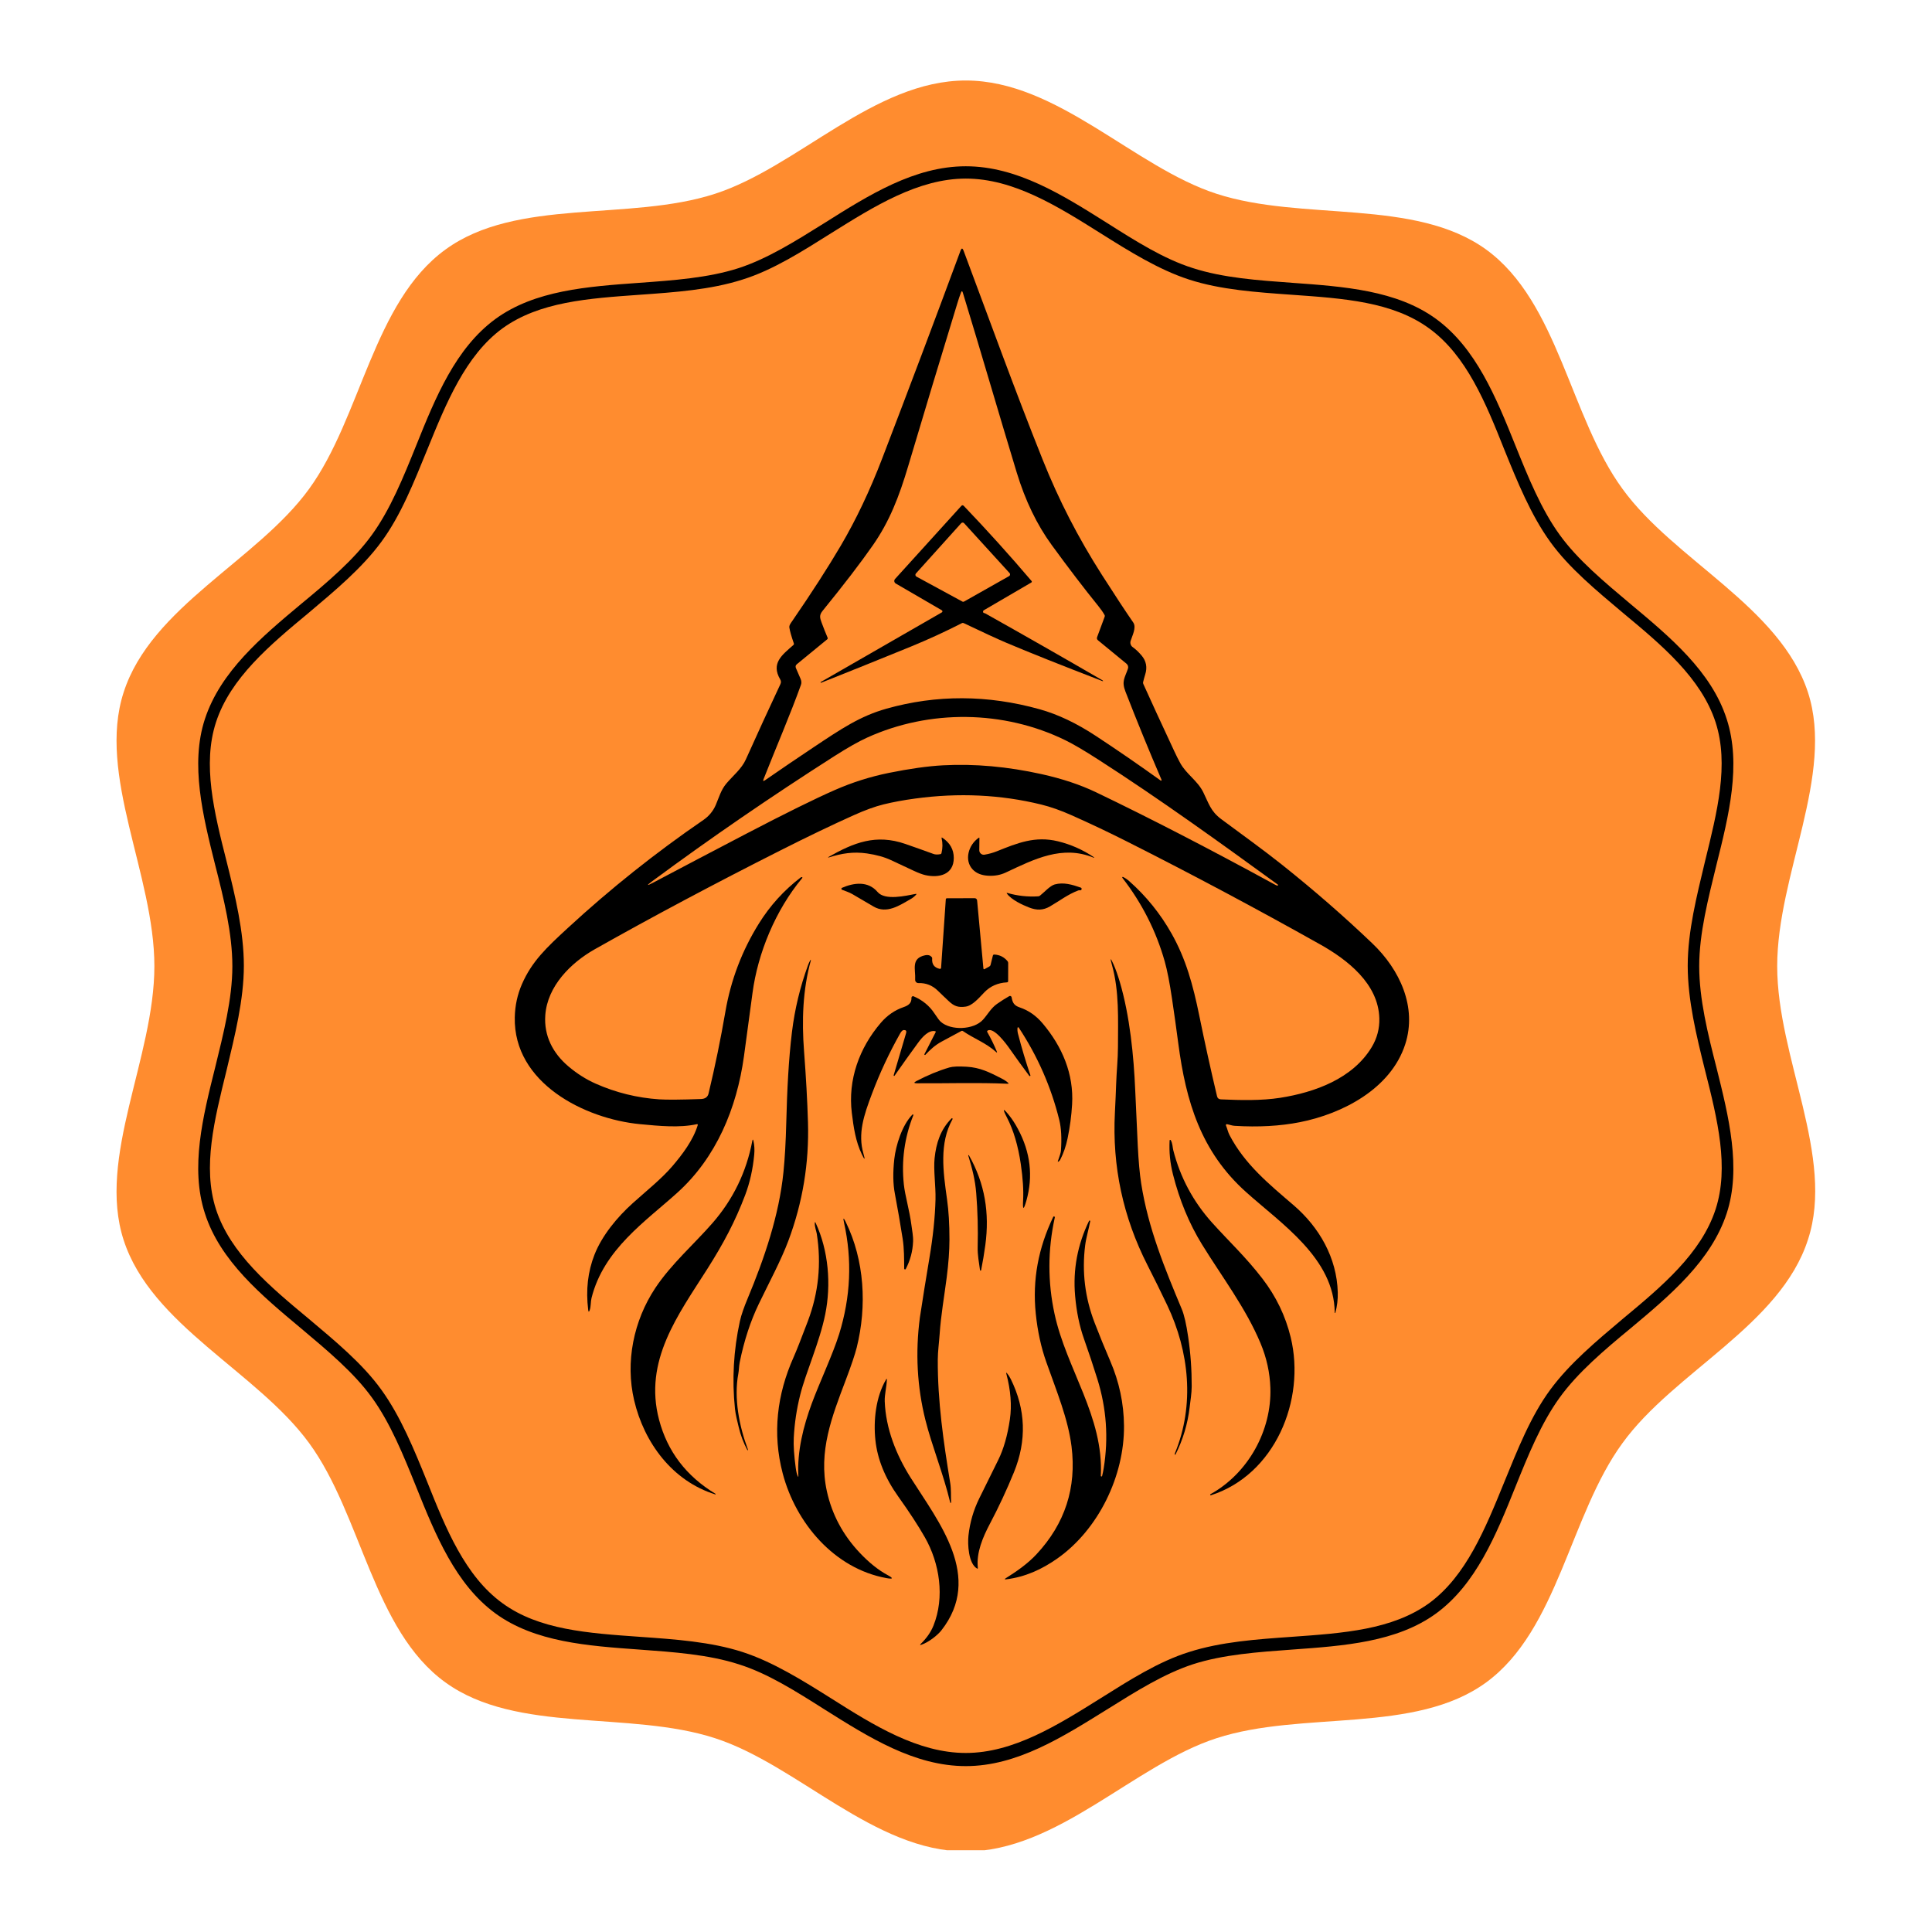 <svg xmlns="http://www.w3.org/2000/svg" xmlns:xlink="http://www.w3.org/1999/xlink" width="500" zoomAndPan="magnify" viewBox="0 0 375 375" height="500" preserveAspectRatio="xMidYMid meet" version="1.0"><defs><clipPath id="74bd5db243"><path d="M 22 15.625 L 353 15.625 L 353 359.125 L 22 359.125 Z M 22 15.625 " clip-rule="nonzero"/></clipPath><clipPath id="6b1c46e69b"><path d="M 99.605 48 L 274 48 L 274 255 L 99.605 255 Z M 99.605 48 " clip-rule="nonzero"/></clipPath><clipPath id="5f5ab6c05f"><path d="M 169 267 L 187 267 L 187 319.379 L 169 319.379 Z M 169 267 " clip-rule="nonzero"/></clipPath></defs><g clip-path="url(#74bd5db243)"><path fill="#ff8c2f" d="M 344.953 187.539 C 344.953 169.773 356.105 150.414 350.93 134.402 C 345.512 117.754 324.957 108.75 314.922 94.891 C 304.723 80.949 302.492 58.645 288.473 48.445 C 274.613 38.41 252.785 43.027 236.133 37.613 C 220.121 32.434 205.227 15.625 187.461 15.625 C 169.695 15.625 154.797 32.434 138.785 37.613 C 122.137 43.027 100.309 38.328 86.449 48.445 C 72.426 58.645 70.117 80.949 60 94.891 C 49.961 108.75 29.328 117.754 23.992 134.402 C 18.812 150.414 29.965 169.773 29.965 187.539 C 29.965 205.301 18.812 224.66 23.992 240.672 C 29.328 257.242 49.883 266.246 60 280.105 C 70.195 294.047 72.426 316.434 86.449 326.551 C 100.309 336.586 122.137 331.969 138.785 337.383 C 154.797 342.562 169.695 359.371 187.461 359.371 C 205.227 359.371 220.121 342.562 236.133 337.383 C 252.785 331.969 274.613 336.668 288.473 326.551 C 302.414 316.352 304.723 294.047 314.922 280.105 C 324.957 266.246 345.59 257.242 350.93 240.594 C 356.188 224.582 344.953 205.301 344.953 187.539 Z M 344.953 187.539 " fill-opacity="1" fill-rule="nonzero"/></g><path fill="#000000" d="M 187.461 342.801 C 177.504 342.801 168.66 337.227 160.055 331.809 C 154.398 328.223 148.984 324.797 143.406 323.043 C 137.512 321.133 130.66 320.656 124.047 320.176 C 114.09 319.461 103.812 318.742 96.168 313.168 C 88.438 307.512 84.535 297.949 80.793 288.629 C 78.32 282.496 75.773 276.203 72.188 271.266 C 68.684 266.406 63.504 262.102 58.484 257.879 C 50.758 251.426 42.711 244.734 39.766 235.496 C 36.898 226.652 39.367 216.773 41.758 207.215 C 43.352 200.684 45.102 193.91 45.102 187.539 C 45.102 181.164 43.43 174.395 41.758 167.859 C 39.367 158.301 36.898 148.344 39.766 139.582 C 42.793 130.34 50.758 123.648 58.484 117.195 C 63.504 113.055 68.684 108.672 72.188 103.812 C 75.773 98.871 78.32 92.578 80.793 86.445 C 84.535 77.125 88.438 67.566 96.168 61.91 C 103.812 56.332 114.09 55.617 124.047 54.898 C 130.66 54.422 137.512 53.941 143.406 52.031 C 148.984 50.199 154.32 46.852 160.055 43.27 C 168.66 37.852 177.504 32.273 187.461 32.273 C 197.418 32.273 206.262 37.852 214.863 43.27 C 220.52 46.852 225.938 50.277 231.516 52.031 C 237.41 53.941 244.262 54.422 250.871 54.898 C 260.828 55.617 271.105 56.332 278.754 61.91 C 286.48 67.566 290.387 77.125 294.129 86.445 C 296.598 92.578 299.148 98.871 302.734 103.812 C 306.238 108.672 311.414 112.973 316.434 117.195 C 324.16 123.648 332.207 130.34 335.156 139.582 C 338.023 148.422 335.555 158.301 333.164 167.859 C 331.57 174.395 329.816 181.164 329.816 187.539 C 329.816 193.91 331.492 200.684 333.164 207.215 C 335.555 216.773 338.023 226.73 335.156 235.496 C 332.129 244.734 324.16 251.426 316.434 257.879 C 311.414 262.023 306.238 266.406 302.734 271.266 C 299.148 276.203 296.598 282.496 294.129 288.629 C 290.387 297.949 286.48 307.512 278.754 313.168 C 271.105 318.742 260.828 319.461 250.871 320.176 C 244.262 320.656 237.41 321.133 231.516 323.043 C 225.938 324.879 220.602 328.223 214.863 331.809 C 206.262 337.145 197.418 342.801 187.461 342.801 Z M 187.461 34.664 C 178.219 34.664 169.617 40.082 161.332 45.258 C 155.754 48.766 150.02 52.43 144.125 54.262 C 137.91 56.254 130.98 56.73 124.207 57.211 C 114.172 57.926 104.691 58.562 97.52 63.742 C 90.352 69 86.605 78.238 82.941 87.242 C 80.395 93.457 77.844 99.988 74.02 105.168 C 70.277 110.266 65.02 114.645 59.918 118.949 C 52.43 125.16 44.703 131.613 41.914 140.219 C 39.285 148.344 41.516 157.504 43.988 167.223 C 45.66 173.914 47.332 180.848 47.332 187.457 C 47.332 194.07 45.582 201 43.988 207.691 C 41.598 217.41 39.285 226.492 41.914 234.699 C 44.703 243.301 52.43 249.754 59.918 255.969 C 65.02 260.27 70.355 264.652 74.02 269.75 C 77.766 274.93 80.395 281.383 82.941 287.676 C 86.527 296.676 90.27 305.918 97.52 311.176 C 104.609 316.352 114.09 316.992 124.207 317.707 C 130.98 318.184 137.988 318.664 144.125 320.656 C 150.02 322.566 155.754 326.152 161.332 329.656 C 169.617 334.914 178.219 340.25 187.461 340.25 C 196.699 340.25 205.305 334.836 213.59 329.656 C 219.168 326.152 224.902 322.488 230.797 320.656 C 237.012 318.664 243.941 318.184 250.711 317.707 C 260.75 316.992 270.23 316.352 277.398 311.176 C 284.57 305.918 288.312 296.676 291.977 287.676 C 294.527 281.461 297.078 274.93 300.898 269.75 C 304.645 264.652 309.902 260.27 315 255.969 C 322.488 249.754 330.215 243.301 333.004 234.699 C 335.633 226.574 333.402 217.41 330.934 207.691 C 329.262 201 327.586 194.07 327.586 187.457 C 327.586 180.766 329.34 173.914 330.934 167.223 C 333.324 157.504 335.633 148.422 333.004 140.219 C 330.215 131.613 322.488 125.16 315 118.949 C 309.902 114.645 304.566 110.266 300.898 105.168 C 297.156 99.988 294.527 93.535 291.977 87.242 C 288.395 78.238 284.648 69 277.398 63.742 C 270.309 58.562 260.828 57.926 250.711 57.211 C 243.941 56.73 236.93 56.254 230.797 54.262 C 224.902 52.352 219.168 48.766 213.59 45.258 C 205.227 40 196.699 34.664 187.461 34.664 Z M 187.461 34.664 " fill-opacity="1" fill-rule="nonzero"/><g clip-path="url(#6b1c46e69b)"><path fill="#000000" d="M 135.219 218.211 C 131.887 218.93 128.062 218.566 124.195 218.195 C 113.461 217.156 99.648 210.211 99.918 197.457 C 99.965 195.188 100.43 193.047 101.305 191.031 C 103.242 186.59 106.078 183.934 110.219 180.117 C 118.484 172.496 127.258 165.508 136.539 159.148 C 137.555 158.453 138.434 157.438 138.949 156.199 C 139.559 154.758 139.961 153.293 140.977 152.094 C 142.266 150.562 143.949 149.238 144.773 147.395 C 146.988 142.465 149.223 137.59 151.484 132.773 C 151.625 132.469 151.613 132.168 151.441 131.879 C 149.594 128.738 151.801 127.129 153.988 125.203 C 154.094 125.113 154.125 125 154.078 124.867 C 153.609 123.52 153.32 122.5 153.215 121.812 C 153.148 121.371 153.488 120.953 153.742 120.586 C 157.543 115.055 160.684 110.184 163.164 105.969 C 166.145 100.906 168.832 95.25 171.23 88.996 C 176.438 75.426 181.508 61.977 186.441 48.641 C 186.633 48.125 186.828 48.125 187.023 48.641 C 192.156 62.352 196.867 75.438 202.398 89.266 C 205.539 97.109 209.262 104.352 213.887 111.594 C 216.438 115.586 218.465 118.66 219.961 120.824 C 220.641 121.812 219.742 123.422 219.445 124.426 C 219.383 124.648 219.387 124.867 219.465 125.086 C 219.539 125.301 219.672 125.477 219.863 125.609 C 220.434 126.016 221.004 126.551 221.57 127.219 C 222.484 128.293 222.723 129.527 222.281 130.922 C 222.133 131.402 221.996 131.891 221.879 132.391 C 221.848 132.508 221.859 132.629 221.91 132.742 C 223.27 135.77 225.266 140.105 227.902 145.754 C 228.312 146.637 228.703 147.418 229.074 148.094 C 230.281 150.289 232.43 151.504 233.551 153.77 C 234.594 155.875 234.973 157.457 237.02 158.977 C 240.98 161.918 245.223 164.965 248.84 167.844 C 255.094 172.828 260.945 177.926 266.398 183.141 C 271.672 188.184 275.102 195.457 272.746 202.715 C 269.945 211.34 260.582 216.184 252.297 217.816 C 248.473 218.57 244.254 218.805 239.648 218.523 C 239.105 218.488 238.734 218.316 238.156 218.203 C 238.086 218.188 238.031 218.211 237.984 218.266 C 237.941 218.32 237.93 218.383 237.957 218.449 C 238.223 219.074 238.348 219.738 238.645 220.309 C 241.617 226.016 246.34 229.855 251.117 233.957 C 256.035 238.188 259.484 244.105 259.66 250.852 C 259.695 252.211 259.539 253.527 259.191 254.805 C 259.18 254.836 259.16 254.852 259.125 254.848 C 259.094 254.844 259.074 254.824 259.07 254.789 C 258.984 244.23 248.699 237.539 241.797 231.324 C 233.102 223.5 230.191 213.824 228.707 202.547 C 228.324 199.637 227.918 196.727 227.484 193.82 C 227.027 190.73 226.555 188.32 226.066 186.59 C 224.406 180.723 221.668 175.32 217.852 170.387 C 217.816 170.34 217.816 170.293 217.852 170.246 C 217.887 170.203 217.93 170.191 217.984 170.219 C 218.398 170.422 218.793 170.688 219.168 171.016 C 222.484 173.949 225.23 177.352 227.406 181.215 C 230.168 186.113 231.551 191.098 232.793 197.199 C 233.844 202.367 234.988 207.555 236.223 212.766 C 236.316 213.16 236.566 213.367 236.973 213.387 C 240.762 213.555 244.82 213.656 248.496 213.082 C 255.223 212.023 262.57 209.359 266.25 203.246 C 267.289 201.516 267.781 199.652 267.727 197.652 C 267.547 190.922 261.512 186.273 256.266 183.324 C 243.906 176.383 231.398 169.719 218.742 163.336 C 215.207 161.551 211.629 159.852 208.012 158.246 C 205.895 157.301 203.918 156.605 202.086 156.156 C 194.234 154.234 186.086 153.848 177.645 154.996 C 175.387 155.301 173.344 155.68 171.508 156.129 C 169.855 156.535 167.906 157.242 165.668 158.25 C 161.461 160.141 156.773 162.391 151.598 165.004 C 138.66 171.535 126.609 177.949 115.445 184.25 C 110.797 186.875 106.246 191.398 105.84 197.051 C 105.551 201.066 107.332 204.461 110.352 207.004 C 112.012 208.402 113.766 209.512 115.617 210.336 C 119.551 212.078 123.668 213.094 127.969 213.383 C 129.441 213.48 132.141 213.461 136.062 213.32 C 136.879 213.289 137.371 212.93 137.535 212.234 C 138.797 206.977 139.883 201.68 140.801 196.348 C 141.859 190.207 144.031 184.504 147.316 179.234 C 149.469 175.781 152.152 172.816 155.375 170.344 C 155.473 170.262 155.559 170.234 155.629 170.25 C 155.762 170.281 155.785 170.348 155.695 170.453 C 150.523 176.664 147.086 185.004 146.062 192.73 C 145.52 196.828 144.969 200.922 144.402 205.02 C 143 215.176 139 224.68 131.52 231.457 C 125.312 237.078 117.18 242.48 114.816 251.934 C 114.633 252.664 114.711 253.555 114.473 254.266 C 114.324 254.703 114.223 254.691 114.168 254.234 C 113.691 250.387 114.098 246.824 115.387 243.539 C 116.836 239.84 119.777 236.266 122.828 233.523 C 125.414 231.195 128.414 228.805 130.484 226.379 C 132.441 224.094 134.52 221.34 135.418 218.43 C 135.477 218.242 135.41 218.168 135.219 218.211 Z M 160.551 124.102 L 154.676 128.918 C 154.426 129.121 154.363 129.371 154.488 129.672 C 154.805 130.441 155.098 131.113 155.359 131.688 C 155.562 132.133 155.602 132.543 155.465 132.922 C 153.477 138.488 150.59 145.184 148.211 151.223 C 148.055 151.609 148.148 151.684 148.492 151.445 C 151.617 149.281 154.758 147.148 157.922 145.039 C 163.25 141.492 166.922 139.004 172.043 137.559 C 181.777 134.816 191.695 134.852 201.801 137.668 C 205.324 138.652 208.957 140.375 212.699 142.84 C 216.918 145.613 221.113 148.504 225.289 151.504 C 225.336 151.535 225.379 151.535 225.422 151.5 C 225.465 151.465 225.477 151.422 225.457 151.367 C 223.027 145.715 220.688 139.996 218.441 134.211 C 217.66 132.188 218.336 131.551 218.934 129.793 C 218.992 129.617 218.996 129.445 218.945 129.27 C 218.895 129.094 218.797 128.945 218.656 128.828 L 213.121 124.281 C 212.918 124.113 212.859 123.902 212.953 123.652 L 214.422 119.688 C 214.461 119.582 214.453 119.48 214.398 119.379 C 214.09 118.828 213.684 118.246 213.188 117.637 C 210.438 114.238 207.418 110.289 204.133 105.781 C 201.266 101.848 199.004 97.16 197.344 91.711 C 193.809 80.09 190.461 68.492 186.887 56.809 C 186.773 56.449 186.652 56.445 186.52 56.797 C 186.297 57.379 186.062 58.07 185.82 58.875 C 182.598 69.395 179.418 79.926 176.281 90.469 C 174.516 96.402 172.645 101.227 169.402 105.867 C 167.031 109.27 163.781 113.504 159.66 118.57 C 158.984 119.398 159.137 119.938 159.473 120.84 C 159.836 121.828 160.223 122.801 160.633 123.766 C 160.688 123.898 160.66 124.012 160.551 124.102 Z M 248.023 171.699 C 236.969 163.672 225.07 155.062 213.129 147.402 C 210.414 145.656 208.297 144.414 206.781 143.676 C 194.805 137.816 180.398 137.676 168.32 143.164 C 166.652 143.918 164.52 145.129 161.922 146.785 C 149.641 154.625 137.887 162.695 126.66 170.996 C 125.41 171.918 125.469 172.02 126.844 171.289 C 132.602 168.242 138.602 165.086 144.848 161.828 C 152.461 157.859 158.188 155.031 162.031 153.348 C 165.41 151.863 168.91 150.754 172.523 150.02 C 176.574 149.199 180.082 148.707 183.051 148.547 C 189.18 148.219 195.555 148.793 202.184 150.262 C 206.176 151.148 209.691 152.32 212.727 153.773 C 223.113 158.754 234.715 164.746 247.535 171.742 C 247.68 171.824 247.816 171.875 247.941 171.895 C 248 171.906 248.039 171.883 248.059 171.832 C 248.082 171.777 248.07 171.734 248.023 171.699 Z M 248.023 171.699 " fill-opacity="1" fill-rule="nonzero"/></g><path fill="#000000" d="M 190.984 118.992 C 191 119 191.035 119.008 191.094 119.012 C 191.133 119.012 191.164 119.023 191.195 119.039 C 198.832 123.324 206.434 127.664 214.004 132.059 C 214.027 132.074 214.051 132.094 214.066 132.117 C 214.129 132.215 214.098 132.242 213.977 132.195 C 206.004 129.129 199.805 126.656 195.375 124.781 C 193.617 124.035 190.84 122.754 187.039 120.941 C 186.934 120.887 186.824 120.891 186.715 120.945 C 183.473 122.605 180.16 124.125 176.789 125.508 C 171.004 127.871 165.199 130.207 159.367 132.523 C 159.328 132.531 159.297 132.52 159.281 132.48 C 159.262 132.441 159.27 132.41 159.301 132.387 L 182.809 118.863 C 182.887 118.816 182.926 118.75 182.926 118.66 C 182.926 118.57 182.887 118.504 182.809 118.457 L 173.863 113.258 C 173.789 113.215 173.727 113.156 173.68 113.086 C 173.629 113.016 173.598 112.938 173.586 112.852 C 173.574 112.77 173.578 112.684 173.602 112.602 C 173.629 112.52 173.668 112.445 173.727 112.383 L 186.578 98.211 C 186.742 98.031 186.91 98.027 187.082 98.207 C 191.598 102.926 195.973 107.773 200.207 112.75 C 200.32 112.883 200.301 112.996 200.148 113.082 L 190.973 118.441 C 190.859 118.508 190.805 118.605 190.809 118.734 C 190.812 118.859 190.871 118.945 190.984 118.992 Z M 177.777 111.316 C 177.691 111.41 177.66 111.52 177.684 111.645 C 177.703 111.766 177.77 111.859 177.879 111.918 L 186.77 116.75 C 186.895 116.82 187.02 116.82 187.145 116.75 L 195.859 111.828 C 195.969 111.77 196.031 111.676 196.051 111.551 C 196.07 111.43 196.039 111.32 195.953 111.23 L 187.133 101.555 C 187.055 101.469 186.961 101.43 186.848 101.43 C 186.734 101.43 186.637 101.473 186.562 101.559 Z M 177.777 111.316 " fill-opacity="1" fill-rule="nonzero"/><path fill="#000000" d="M 182.742 165.578 C 182.98 164.629 182.988 163.676 182.77 162.723 C 182.73 162.559 182.781 162.52 182.922 162.613 C 184.391 163.59 185.125 164.891 185.129 166.516 C 185.133 169.82 182.195 170.457 179.574 169.852 C 179.035 169.727 178.301 169.453 177.371 169.023 C 175.887 168.34 174.406 167.648 172.93 166.949 C 171.672 166.355 170.125 165.922 168.281 165.652 C 165.613 165.266 163.348 165.641 160.824 166.441 C 160.797 166.453 160.773 166.441 160.762 166.414 C 160.75 166.383 160.758 166.363 160.789 166.352 C 165.734 163.543 170.012 161.832 175.719 163.805 C 177.559 164.441 179.387 165.094 181.207 165.758 C 181.539 165.879 181.973 165.891 182.508 165.793 C 182.637 165.773 182.715 165.699 182.742 165.578 Z M 182.742 165.578 " fill-opacity="1" fill-rule="nonzero"/><path fill="#000000" d="M 190.078 165.027 C 190.078 165.156 190.105 165.277 190.156 165.395 C 190.211 165.512 190.285 165.613 190.383 165.695 C 190.48 165.781 190.59 165.84 190.715 165.875 C 190.84 165.91 190.965 165.914 191.09 165.895 C 191.93 165.754 192.715 165.539 193.441 165.25 C 197.457 163.641 200.895 162.215 205.34 163.293 C 207.844 163.902 210.18 164.934 212.34 166.395 C 212.367 166.41 212.375 166.434 212.359 166.461 C 212.34 166.488 212.32 166.496 212.293 166.48 C 206.207 163.961 200.758 166.758 195.211 169.359 C 194.203 169.836 193.082 170.043 191.848 169.98 C 190.539 169.918 189.531 169.52 188.824 168.789 C 187.09 166.996 187.969 163.973 189.977 162.613 C 190.062 162.555 190.105 162.578 190.105 162.684 Z M 190.078 165.027 " fill-opacity="1" fill-rule="nonzero"/><path fill="#000000" d="M 209.289 172.836 C 207.285 173.586 205.652 174.863 203.793 175.938 C 202.457 176.711 201.23 176.723 199.738 176.141 C 198.391 175.613 196.336 174.66 195.457 173.465 C 195.355 173.324 195.387 173.281 195.555 173.328 C 197.508 173.891 199.496 174.105 201.52 173.977 C 201.645 173.965 201.758 173.922 201.855 173.848 C 202.66 173.227 203.793 171.926 204.719 171.668 C 206.418 171.207 208.062 171.684 209.77 172.281 C 209.906 172.336 209.961 172.434 209.941 172.578 C 209.918 172.723 209.832 172.801 209.688 172.809 C 209.645 172.812 209.59 172.809 209.52 172.801 C 209.438 172.797 209.359 172.809 209.289 172.836 Z M 209.289 172.836 " fill-opacity="1" fill-rule="nonzero"/><path fill="#000000" d="M 176.84 174.457 C 174.609 175.734 172.117 177.469 169.539 175.949 C 168.168 175.141 166.797 174.336 165.422 173.535 C 164.809 173.18 164.078 172.957 163.438 172.703 C 163.355 172.668 163.312 172.609 163.312 172.52 C 163.309 172.43 163.348 172.367 163.43 172.328 C 165.758 171.316 168.496 170.965 170.344 173.141 C 171.785 174.84 175.82 173.867 177.723 173.508 C 177.902 173.473 177.934 173.523 177.809 173.66 C 177.52 173.988 177.195 174.254 176.84 174.457 Z M 176.84 174.457 " fill-opacity="1" fill-rule="nonzero"/><path fill="#000000" d="M 182.664 187.859 L 183.578 174.578 C 183.59 174.426 183.668 174.352 183.82 174.352 L 189.195 174.34 C 189.316 174.34 189.418 174.383 189.508 174.465 C 189.594 174.547 189.645 174.652 189.656 174.777 L 190.875 187.945 C 190.887 188.133 190.977 188.18 191.137 188.09 L 192.043 187.586 C 192.16 187.52 192.23 187.426 192.266 187.297 L 192.715 185.488 C 192.754 185.336 192.848 185.266 193.004 185.277 C 194.043 185.332 194.895 185.762 195.559 186.559 C 195.645 186.664 195.688 186.781 195.688 186.914 L 195.68 190.418 C 195.68 190.578 195.598 190.668 195.43 190.676 C 193.68 190.773 192.227 191.41 191.074 192.594 C 190.09 193.609 188.797 195.18 187.445 195.383 C 185.992 195.598 185.164 195.309 184.059 194.234 C 183.387 193.59 182.703 192.961 182.043 192.305 C 180.988 191.266 179.734 190.77 178.281 190.816 C 178.098 190.82 177.938 190.758 177.809 190.625 C 177.68 190.496 177.621 190.336 177.633 190.152 C 177.742 188.133 176.762 186.008 179.578 185.414 C 180.105 185.301 180.52 185.41 180.832 185.742 C 180.906 185.82 180.941 185.914 180.934 186.023 C 180.84 187.148 181.332 187.824 182.406 188.055 C 182.469 188.066 182.527 188.055 182.578 188.016 C 182.629 187.977 182.66 187.922 182.664 187.859 Z M 182.664 187.859 " fill-opacity="1" fill-rule="nonzero"/><path fill="#000000" d="M 217.348 190.578 C 219.312 197.23 220.062 204.992 220.348 211.656 C 220.504 215.227 220.668 218.793 220.84 222.363 C 220.992 225.395 221.211 227.844 221.504 229.707 C 222.855 238.355 226.031 246.086 229.383 254.102 C 229.848 255.211 230.262 257.012 230.625 259.512 C 231.094 262.691 231.32 265.887 231.309 269.098 C 231.301 270.461 231.07 271.777 230.91 273.156 C 230.531 276.375 229.617 279.426 228.168 282.312 C 228.125 282.402 228.082 282.402 228.039 282.312 C 228.008 282.25 228.016 282.16 228.062 282.051 C 231.914 272.707 230.84 262.344 226.559 253.34 C 225.32 250.738 224.043 248.148 222.73 245.574 C 217.973 236.238 215.863 226.367 216.402 215.957 C 216.516 213.715 216.594 211.891 216.641 210.488 C 216.719 208.043 216.996 205.523 216.996 203.195 C 217 197.863 217.273 192.426 215.82 187.254 C 215.43 185.859 215.527 185.824 216.117 187.145 C 216.551 188.113 216.957 189.258 217.348 190.578 Z M 217.348 190.578 " fill-opacity="1" fill-rule="nonzero"/><path fill="#000000" d="M 143.383 277.004 C 143.117 275.867 142.773 274.582 142.656 273.449 C 142.066 267.75 142.383 262.09 143.605 256.473 C 143.879 255.199 144.477 253.574 145.082 252.121 C 148.375 244.242 151.234 235.816 152.066 227.52 C 152.34 224.816 152.52 221.621 152.613 217.93 C 152.777 211.547 153.07 205.629 153.719 200.316 C 154.262 195.859 155.305 191.523 156.848 187.312 C 156.969 186.988 157.117 186.668 157.289 186.352 C 157.309 186.328 157.328 186.324 157.355 186.336 C 157.383 186.344 157.395 186.363 157.391 186.395 C 155.801 192.141 155.613 198.137 156.066 204.051 C 156.449 209.062 156.703 213.656 156.828 217.832 C 157.066 225.742 155.801 233.391 153.039 240.785 C 151.617 244.602 149.246 249.012 147.293 253.066 C 145.668 256.438 144.43 260.215 143.582 264.402 C 143.422 265.215 143.434 265.992 143.312 266.613 C 142.406 271.395 143.496 276.863 145.156 281.312 C 145.176 281.359 145.18 281.398 145.168 281.43 C 145.164 281.449 145.156 281.465 145.141 281.484 C 145.117 281.52 145.09 281.516 145.07 281.477 C 144.312 280.059 143.75 278.566 143.383 277.004 Z M 143.383 277.004 " fill-opacity="1" fill-rule="nonzero"/><path fill="#000000" d="M 197.5 199.504 C 197.457 199.859 197.488 200.234 197.586 200.629 C 198.297 203.383 199.102 206.078 200 208.711 C 200.023 208.777 200.004 208.828 199.941 208.859 C 199.879 208.891 199.828 208.879 199.785 208.824 C 198.465 207.059 197.203 205.316 196 203.594 C 195.332 202.637 192.91 199.332 191.715 200.031 C 191.59 200.102 191.562 200.203 191.637 200.328 C 192.324 201.539 192.938 202.789 193.473 204.078 C 193.578 204.336 193.531 204.371 193.328 204.184 C 191.398 202.43 189.055 201.605 186.918 200.141 C 186.809 200.066 186.695 200.059 186.582 200.121 C 185.297 200.809 184.016 201.5 182.738 202.191 C 181.496 202.867 180.547 203.742 179.617 204.734 C 179.57 204.781 179.523 204.785 179.469 204.75 C 179.418 204.711 179.406 204.664 179.434 204.605 L 181.613 200.34 C 181.633 200.301 181.633 200.262 181.617 200.223 C 181.598 200.184 181.566 200.16 181.523 200.152 C 180.289 199.891 179.086 201.188 178.172 202.438 C 176.719 204.418 175.207 206.535 173.633 208.793 C 173.605 208.84 173.566 208.852 173.516 208.824 C 173.465 208.801 173.449 208.762 173.461 208.707 L 175.875 200.516 C 175.996 200.109 175.844 199.914 175.422 199.93 C 175.191 199.941 174.953 200.168 174.703 200.613 C 172.59 204.367 170.773 208.254 169.258 212.273 C 167.656 216.508 166.477 220.023 167.594 223.93 C 167.961 225.203 167.855 225.242 167.281 224.047 C 166.066 221.523 165.68 218.805 165.34 216.035 C 164.547 209.602 166.77 203.422 170.973 198.52 C 172.207 197.078 173.688 196.062 175.406 195.473 C 176.355 195.145 176.953 194.688 176.914 193.672 C 176.91 193.562 176.953 193.473 177.043 193.41 C 177.133 193.352 177.23 193.34 177.332 193.383 C 179.055 194.117 180.402 195.223 181.379 196.707 C 181.949 197.57 182.352 198.109 182.598 198.324 C 184.559 200.074 188.996 199.91 190.789 197.934 C 191.691 196.941 192.332 195.695 193.5 194.871 C 194.289 194.312 195.086 193.809 195.891 193.352 C 195.984 193.297 196.082 193.293 196.18 193.34 C 196.277 193.387 196.336 193.465 196.355 193.574 C 196.527 194.633 196.844 195.18 197.938 195.543 C 199.637 196.117 201.117 197.148 202.375 198.641 C 206.172 203.137 208.445 208.461 208.094 214.367 C 207.965 216.582 207.672 218.777 207.219 220.953 C 206.898 222.492 206.418 223.883 205.777 225.125 C 205.711 225.254 205.602 225.367 205.445 225.461 C 205.324 225.535 205.285 225.504 205.336 225.371 C 205.707 224.355 205.906 223.688 205.926 223.371 C 206.098 220.93 205.988 218.93 205.602 217.371 C 204.023 210.977 201.402 205.004 197.734 199.449 C 197.703 199.398 197.656 199.383 197.598 199.395 C 197.539 199.41 197.508 199.445 197.5 199.504 Z M 197.5 199.504 " fill-opacity="1" fill-rule="nonzero"/><path fill="#000000" d="M 177.855 209.844 C 180.043 208.695 182.184 207.809 184.285 207.191 C 184.922 207.004 186.035 206.957 187.637 207.051 C 190.254 207.207 192.035 208.125 194.383 209.32 C 194.941 209.605 195.367 209.887 195.664 210.164 C 195.809 210.305 195.785 210.367 195.582 210.355 C 189.648 210.094 183.73 210.305 177.957 210.266 C 177.367 210.262 177.332 210.121 177.855 209.844 Z M 177.855 209.844 " fill-opacity="1" fill-rule="nonzero"/><path fill="#000000" d="M 197.59 219.145 C 200.016 223.672 200.555 228.312 199.219 233.059 C 198.684 234.938 198.473 234.902 198.586 232.953 C 198.691 231.043 198.539 228.711 198.137 225.953 C 197.609 222.363 196.715 219.348 195.445 216.902 C 194.508 215.094 194.676 214.984 195.941 216.578 C 196.504 217.285 197.055 218.141 197.59 219.145 Z M 197.59 219.145 " fill-opacity="1" fill-rule="nonzero"/><path fill="#000000" d="M 173.586 224.941 C 173.875 222.391 175.059 218.422 177.094 216.348 C 177.133 216.297 177.184 216.293 177.234 216.328 C 177.289 216.359 177.305 216.406 177.277 216.465 C 175.559 220.789 174.945 225.27 175.438 229.918 C 175.656 232.016 176.555 235.02 176.898 237.734 C 177.035 238.828 177.27 239.914 177.23 240.961 C 177.156 242.863 176.68 244.648 175.805 246.312 C 175.77 246.387 175.711 246.414 175.629 246.395 C 175.547 246.375 175.504 246.32 175.504 246.238 C 175.484 244.297 175.508 242.395 175.211 240.469 C 174.75 237.527 174.242 234.594 173.688 231.664 C 173.328 229.785 173.297 227.543 173.586 224.941 Z M 173.586 224.941 " fill-opacity="1" fill-rule="nonzero"/><path fill="#000000" d="M 184.434 291.633 C 183.141 286.172 180.859 280.586 179.617 275.602 C 178.008 269.16 177.652 262.543 178.547 255.742 C 178.586 255.453 178.883 253.543 179.441 250.012 C 179.742 248.102 180.055 246.191 180.383 244.281 C 181.094 240.086 181.496 236.25 181.582 232.773 C 181.645 230.254 181.164 227.102 181.406 224.789 C 181.711 221.895 182.539 219.266 184.68 217.094 C 184.73 217.035 184.785 217.027 184.848 217.074 C 184.91 217.121 184.918 217.18 184.879 217.242 C 182.281 221.918 183.059 227.387 183.82 232.793 C 184.137 235.031 184.293 237.637 184.289 240.613 C 184.285 242.758 184.109 245.211 183.754 247.965 C 183.281 251.625 182.633 255.281 182.383 258.969 C 182.27 260.621 182.031 262.309 182.023 263.883 C 181.98 271.949 183.137 279.914 184.438 287.855 C 184.641 289.109 184.543 290.359 184.609 291.609 C 184.617 291.668 184.59 291.699 184.531 291.711 C 184.473 291.719 184.441 291.691 184.434 291.633 Z M 184.434 291.633 " fill-opacity="1" fill-rule="nonzero"/><path fill="#000000" d="M 146.246 221.469 C 146.434 222.293 146.48 223.176 146.395 224.117 C 146.133 226.934 145.547 229.551 144.633 231.969 C 142.703 237.074 140.438 241.336 137.289 246.301 C 131.609 255.246 124.898 264.121 127.926 275.582 C 129.551 281.73 133.199 286.52 138.883 289.953 C 138.91 289.973 138.918 290 138.906 290.031 C 138.891 290.062 138.867 290.074 138.832 290.062 C 130.516 287.477 125.023 280.035 123.09 271.812 C 121.34 264.359 122.977 256.363 127.191 250.004 C 130.266 245.363 134.848 241.355 138.281 237.41 C 142.297 232.805 144.875 227.492 146.02 221.473 C 146.086 221.102 146.164 221.102 146.246 221.469 Z M 146.246 221.469 " fill-opacity="1" fill-rule="nonzero"/><path fill="#000000" d="M 227.73 223.25 C 229.094 228.559 231.605 233.246 235.266 237.32 C 238.539 240.965 241.754 243.922 245.027 248.172 C 247.684 251.625 249.516 255.426 250.523 259.57 C 253.488 271.773 247.43 286.266 235.031 290.23 C 234.969 290.246 234.926 290.223 234.902 290.164 C 234.875 290.105 234.891 290.062 234.941 290.027 C 242.285 285.965 246.855 277.645 246.578 269.387 C 246.48 266.414 245.844 263.523 244.664 260.715 C 241.793 253.859 237.203 247.863 233.324 241.57 C 230.832 237.535 228.945 232.984 227.668 227.93 C 227.098 225.672 226.914 223.609 227.02 221.363 C 227.027 221.305 227.055 221.27 227.113 221.254 C 227.172 221.238 227.215 221.258 227.246 221.309 C 227.602 221.922 227.602 222.758 227.73 223.25 Z M 227.73 223.25 " fill-opacity="1" fill-rule="nonzero"/><path fill="#000000" d="M 187.941 224.293 C 187.93 224.254 187.941 224.227 187.98 224.211 C 188.016 224.195 188.043 224.203 188.062 224.238 C 191.184 229.73 192.09 235.465 191.25 241.676 C 191.027 243.316 190.754 244.938 190.438 246.539 C 190.422 246.602 190.387 246.629 190.324 246.625 C 190.262 246.625 190.227 246.594 190.219 246.531 C 190.023 245.043 189.727 243.598 189.766 242.074 C 189.855 238.574 189.762 235.082 189.484 231.594 C 189.281 229.027 188.707 226.805 187.941 224.293 Z M 187.941 224.293 " fill-opacity="1" fill-rule="nonzero"/><path fill="#000000" d="M 213.918 286.488 C 214.039 286.012 214.145 285.5 214.234 284.949 C 215.176 279.102 214.766 273.348 213.004 267.691 C 212.188 265.074 211.32 262.469 210.402 259.879 C 209.52 257.387 208.941 254.586 208.676 251.488 C 208.238 246.445 209.141 241.605 211.383 236.973 C 211.414 236.91 211.461 236.891 211.527 236.91 C 211.594 236.934 211.621 236.977 211.609 237.047 C 211.32 238.586 210.812 240.262 210.633 241.691 C 209.977 246.852 210.59 251.875 212.469 256.758 C 213.422 259.238 214.43 261.703 215.488 264.156 C 217.238 268.211 218.133 272.41 218.168 276.754 C 218.246 286.449 213.246 296.859 205.215 302.512 C 202.164 304.656 198.965 306.086 195.336 306.543 C 194.965 306.59 194.938 306.512 195.254 306.312 C 197.387 304.973 199.492 303.5 201.188 301.676 C 206.719 295.742 208.984 288.766 207.984 280.746 C 207.312 275.41 205.141 270.18 203.094 264.398 C 202.074 261.523 201.391 258.391 201.043 254.992 C 200.359 248.371 201.559 242.207 204.422 236.219 C 204.461 236.125 204.531 236.094 204.629 236.125 C 204.727 236.16 204.762 236.227 204.734 236.328 C 203.359 242.586 203.344 248.812 204.684 255.016 C 207.008 265.77 214.246 274.953 213.668 286.453 C 213.66 286.527 213.695 286.574 213.773 286.586 C 213.848 286.594 213.898 286.562 213.918 286.488 Z M 213.918 286.488 " fill-opacity="1" fill-rule="nonzero"/><path fill="#000000" d="M 154.961 286.469 C 154.707 281.711 155.926 276.859 157.562 272.426 C 159.043 268.41 161.656 262.871 162.887 258.918 C 165.113 251.727 165.426 244.527 163.824 237.312 C 163.602 236.316 163.715 236.277 164.16 237.191 C 167.805 244.641 168.293 253.504 166.293 261.539 C 165.945 262.922 165.227 265.051 164.137 267.93 C 161.477 274.949 158.812 281.73 160.492 289.438 C 161.48 293.945 163.602 297.926 166.859 301.379 C 168.664 303.293 170.465 304.738 172.266 305.711 C 173.445 306.348 173.379 306.547 172.059 306.309 C 161.938 304.473 154.461 295.633 151.922 285.984 C 149.891 278.262 150.812 270.652 154.035 263.438 C 154.57 262.238 155.492 259.906 156.801 256.441 C 158.879 250.945 159.457 245.281 158.531 239.445 C 158.453 238.953 158.102 238.102 158.152 237.371 C 158.172 237.168 158.223 237.156 158.309 237.344 C 160.824 242.766 161.352 249.301 160.176 255.113 C 159.074 260.562 156.43 266.305 155.309 270.785 C 154.629 273.5 154.215 276.258 154.07 279.059 C 153.992 280.52 154.121 282.488 154.457 284.957 C 154.547 285.625 154.676 286.141 154.836 286.5 C 154.93 286.711 154.973 286.699 154.961 286.469 Z M 154.961 286.469 " fill-opacity="1" fill-rule="nonzero"/><path fill="#000000" d="M 193.77 283.352 C 194.812 281.238 195.562 278.609 196.02 275.473 C 196.41 272.805 196.18 269.863 195.328 266.641 C 195.266 266.406 195.316 266.379 195.473 266.566 C 195.727 266.863 195.965 267.23 196.184 267.668 C 199.105 273.578 199.312 279.613 196.801 285.777 C 195.406 289.191 193.852 292.527 192.129 295.785 C 190.777 298.344 189.473 301.375 189.797 304.332 C 189.809 304.48 189.754 304.516 189.629 304.441 C 187.965 303.461 187.797 299.719 187.977 298.059 C 188.254 295.523 188.953 293.109 190.082 290.82 C 191.312 288.328 192.539 285.84 193.77 283.352 Z M 193.77 283.352 " fill-opacity="1" fill-rule="nonzero"/><g clip-path="url(#5f5ab6c05f)"><path fill="#000000" d="M 182.719 316.457 C 181.945 317.438 180.203 318.793 178.828 319.246 C 178.551 319.336 178.52 319.277 178.727 319.074 C 179.855 317.969 180.676 316.789 181.18 315.543 C 183.406 310.012 182.391 303.438 179.516 298.391 C 178.25 296.168 176.531 293.531 174.352 290.48 C 171.789 286.887 170.309 283.238 169.914 279.531 C 169.508 275.695 169.996 271.156 171.977 267.773 C 172.094 267.566 172.152 267.582 172.141 267.82 C 172.086 269.25 171.676 270.695 171.727 272 C 171.922 277.297 173.957 282.391 176.762 286.832 C 182.219 295.469 190.855 306.094 182.719 316.457 Z M 182.719 316.457 " fill-opacity="1" fill-rule="nonzero"/></g></svg>
